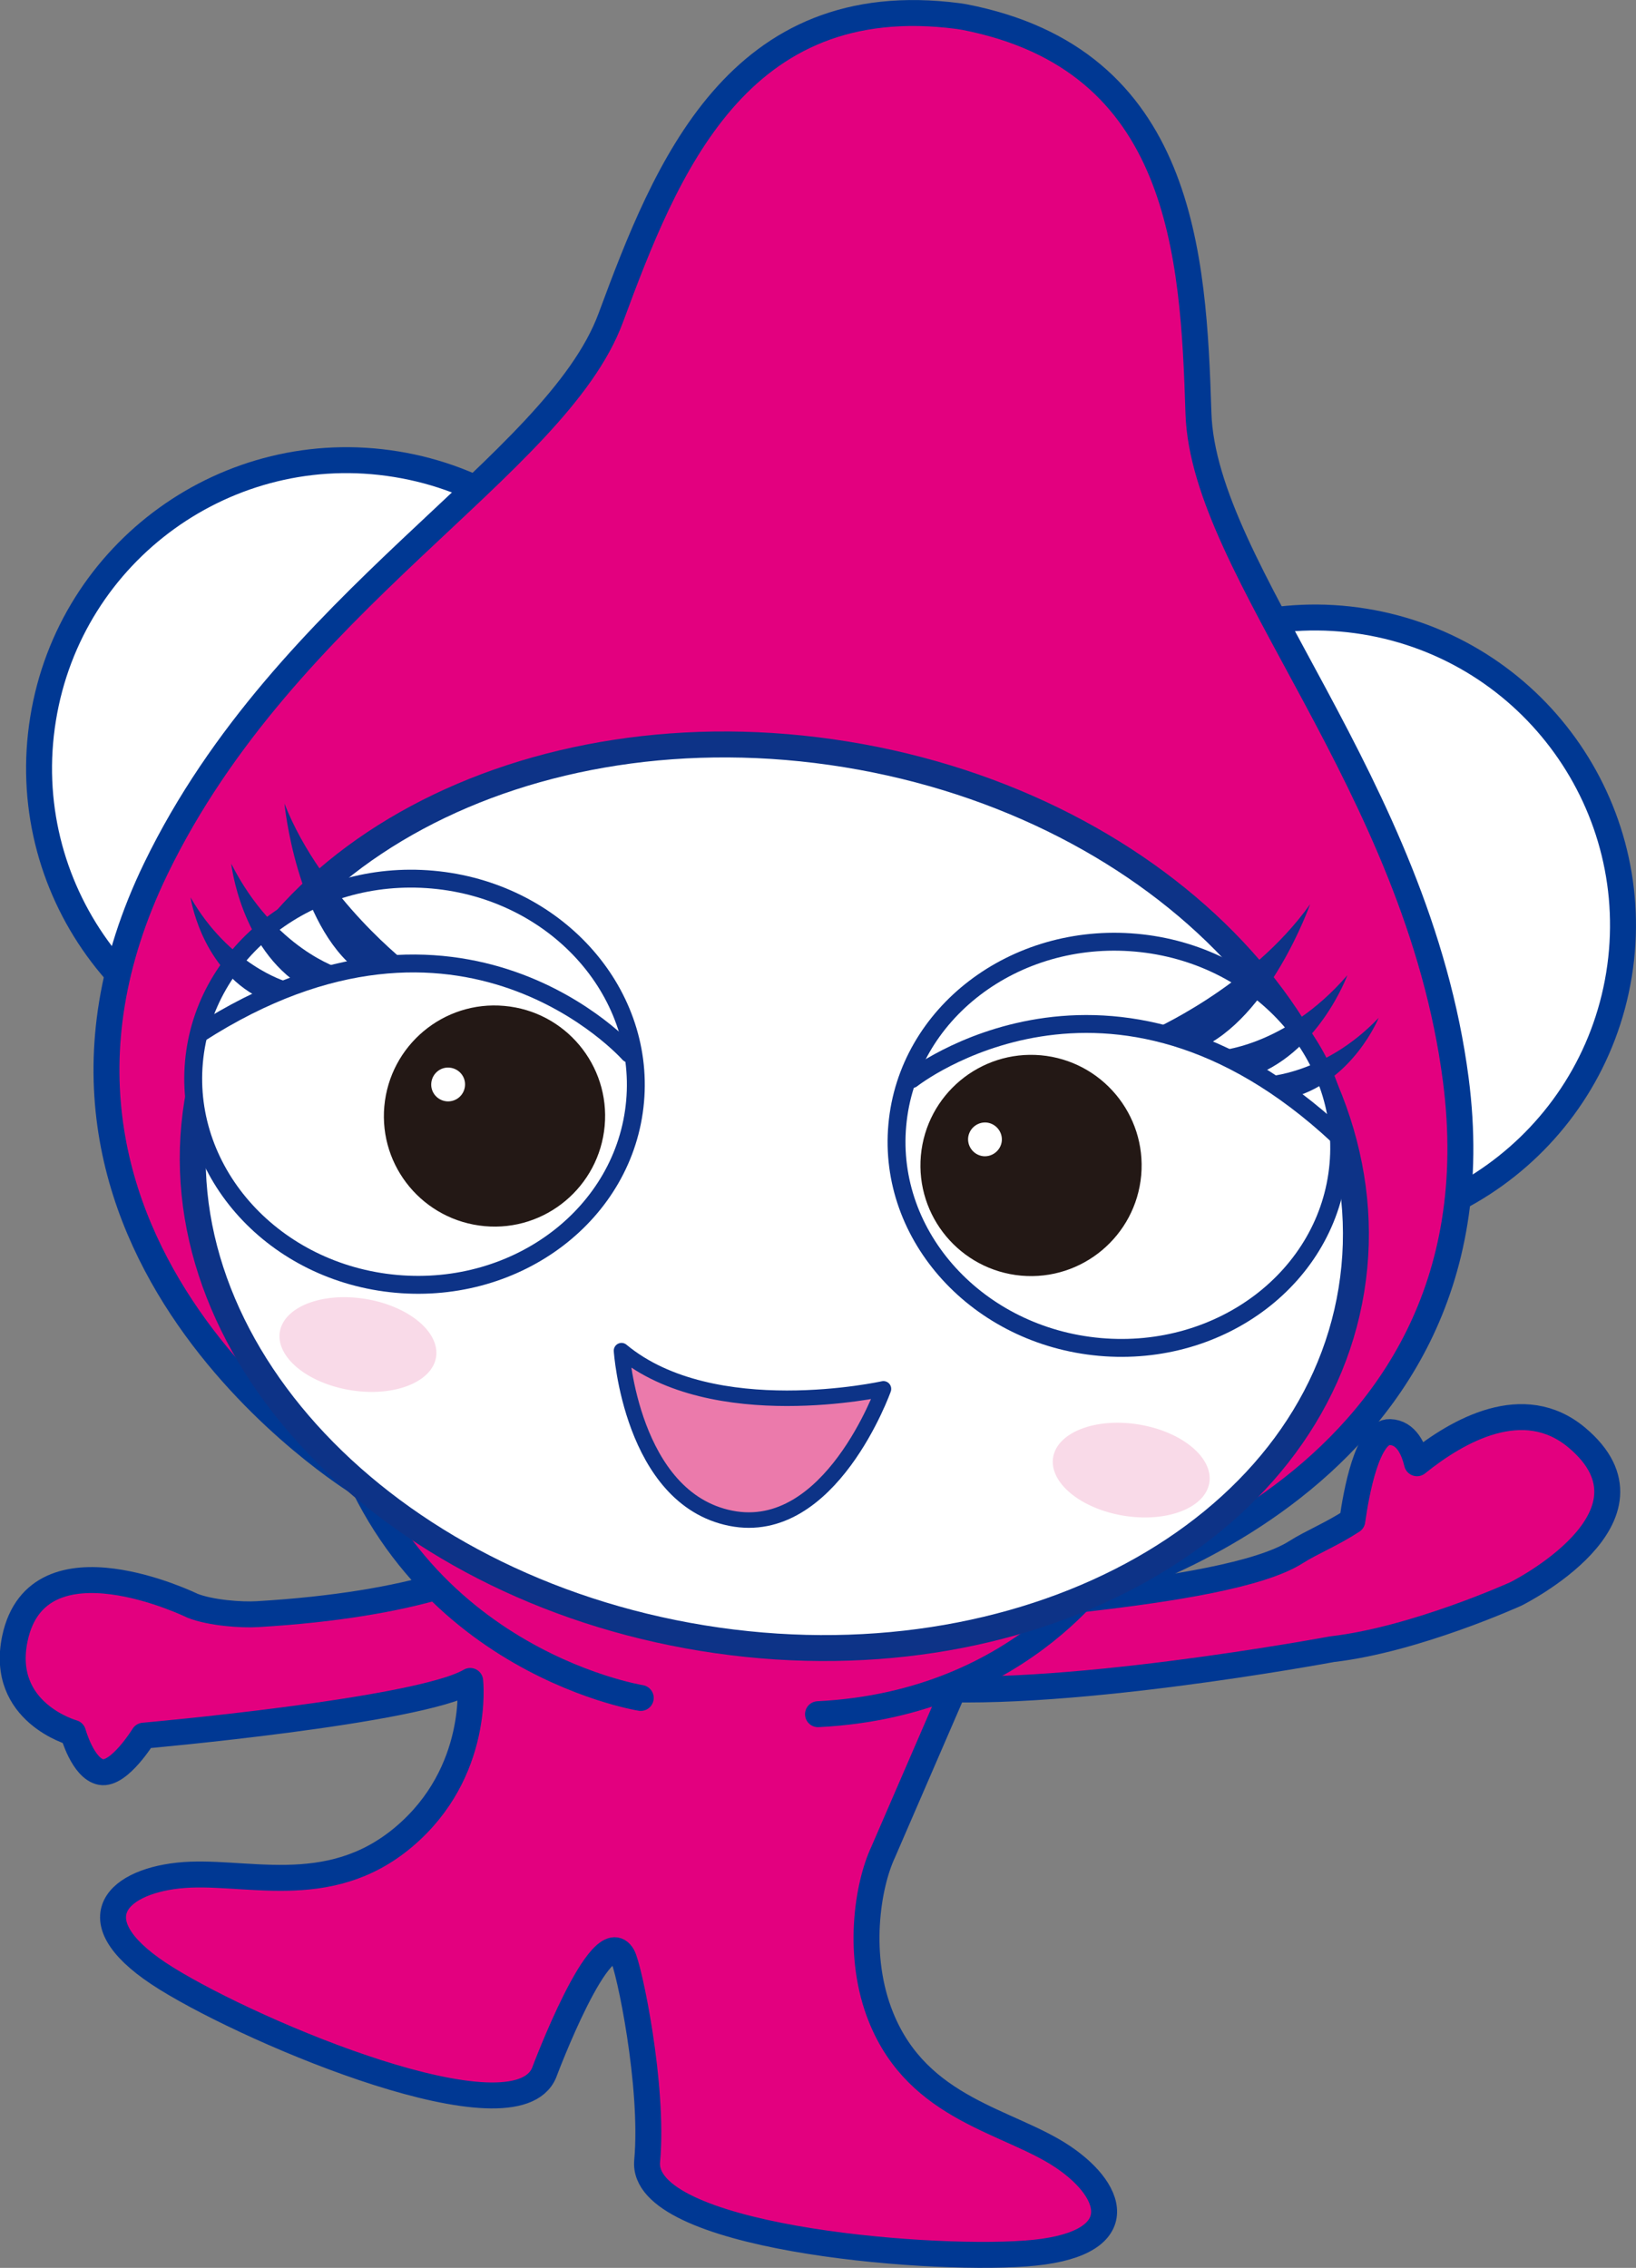 <?xml version="1.0" encoding="UTF-8"?>
<svg id="_レイヤー_2" data-name="レイヤー_2" xmlns="http://www.w3.org/2000/svg" viewBox="0 0 109.74 152.09">
  <rect x="0" y="0" width="109.74" height="152.09" fill="#808080" stroke="none"/>
  <defs>
    <style>
      .cls-1 {
        fill: #231815;
      }

      .cls-2, .cls-3, .cls-4 {
        fill: #fff;
      }

      .cls-5 {
        fill: #e3007f;
      }

      .cls-5, .cls-6, .cls-3, .cls-4, .cls-7 {
        stroke-linecap: round;
        stroke-linejoin: round;
      }

      .cls-5, .cls-3 {
        stroke: #003893;
      }

      .cls-5, .cls-3, .cls-4 {
        stroke-width: 1.74px;
      }

      .cls-8 {
        fill: #f9dae8;
      }

      .cls-6 {
        fill: none;
        stroke-width: 1.2px;
      }

      .cls-6, .cls-4, .cls-7 {
        stroke: #0d3387;
      }

      .cls-7 {
        fill: #eb7aab;
        stroke-width: 1.04px;
      }

      .cls-9 {
        fill: #0d3387;
      }
    </style>
  </defs>
  <g id="_テキスト" data-name="テキスト">
    <g>
      <path class="cls-5" d="M59.58,108.74c3.73-.92,22.53-1.59,27.34-4.64,1.07-.68,2.4-1.2,3.79-2.11.26-1.85,1-6,2.52-5.95,1.1.03,1.59,1.14,1.82,2.09,2.74-2.21,7.15-4.71,10.72-1.72,6.33,5.31-4.08,10.48-4.08,10.48,0,0-6.76,3.07-12.34,3.71,0,0-18.94,3.54-28.52,2.52,0,0-4.98-3.46-1.25-4.38Z"/>
      <path class="cls-5" d="M65.42,109.95l-26.49-10.45s-.65,7.5-21.65,8.75c-1.12.07-3.16-.09-4.36-.56,0,0-10.38-5.08-11.92,2.19-1.05,4.97,3.9,6.33,3.9,6.33,0,0,.66,2.41,1.88,2.63,1.22.22,2.85-2.44,2.85-2.44,0,0,18.45-1.63,21.91-3.67,0,0,.69,6.11-4.44,10.45-5.13,4.34-10.8,2.13-15.14,2.6-4.34.47-6.82,3.18-.79,6.91,6.03,3.74,23.39,11,25.33,6.31,0,0,3.85-10.3,5.26-7.83.43.75,2.11,8.71,1.65,13.76s18.28,6.71,25.36,6.2c7.07-.5,6.14-4.06,2.52-6.49-3.62-2.43-9.67-3.12-12.19-9.35-1.66-4.1-.92-8.82.14-11.08l6.18-14.27Z"/>
      <path class="cls-5" d="M42.98,113.87s-16.96-2.7-20.91-21.02c-4.34-20.09,66.41-16.07,52.67,11.56,0,0-5.78,9.85-19.87,10.55"/>
      <path class="cls-3" d="M2.89,48.2c-1.83,11.25,5.81,21.86,17.07,23.68,11.25,1.83,21.86-5.81,23.68-17.07,1.83-11.25-5.81-21.86-17.07-23.68-11.25-1.83-21.86,5.81-23.68,17.07Z"/>
      <path class="cls-3" d="M108.6,65.36c-1.83,11.25-12.43,18.89-23.68,17.07-11.25-1.83-18.89-12.43-17.07-23.68,1.83-11.25,12.43-18.89,23.68-17.07,11.25,1.83,18.89,12.43,17.07,23.68Z"/>
      <g>
        <path class="cls-5" d="M71.71,107.17s29.58-6.8,25.94-34.78c-2.58-19.83-16.92-34.06-17.26-44.68-.34-10.62-1.03-23.73-15.72-26.57l-.38-.06c-14.84-1.95-19.63,10.27-23.32,20.23-3.68,9.96-21.78,18.93-30.51,36.93-12.31,25.39,13.6,41.2,13.6,41.2"/>
        <path class="cls-4" d="M13.23,73.94c-2.66,16.37,12.52,32.45,33.9,35.92,21.38,3.47,40.86-6.98,43.52-23.35,2.66-16.37-12.52-32.45-33.9-35.92-21.38-3.47-40.86,6.98-43.52,23.35Z"/>
      </g>
      <path class="cls-8" d="M70.64,97.74c-.27,1.69,1.85,3.44,4.74,3.91,2.89.47,5.46-.52,5.74-2.21.27-1.69-1.85-3.44-4.74-3.91-2.89-.47-5.46.52-5.74,2.21Z"/>
      <path class="cls-8" d="M18.77,89.32c-.27,1.69,1.85,3.44,4.74,3.91,2.89.47,5.46-.52,5.74-2.21.27-1.69-1.85-3.44-4.74-3.91-2.89-.47-5.46.52-5.74,2.21Z"/>
      <path class="cls-7" d="M59.26,93.14s-11.43,2.54-17.57-2.56c0,0,.65,9.91,7.33,11.24,6.68,1.33,10.24-8.67,10.24-8.67Z"/>
      <g>
        <path class="cls-2" d="M12.68,71.19c-.67,7.49,5.41,14.15,13.58,14.88,8.17.73,15.34-4.74,16.01-12.23.67-7.49-5.41-14.15-13.58-14.88-8.17-.73-15.34,4.74-16.01,12.23Z"/>
        <g>
          <path class="cls-1" d="M25.78,74.18c-.37,4.08,2.64,7.68,6.73,8.05,4.08.37,7.68-2.65,8.05-6.72.37-4.08-2.65-7.69-6.73-8.05-4.08-.37-7.68,2.65-8.05,6.73Z"/>
          <path class="cls-2" d="M28.93,72.63c-.06.62.4,1.17,1.03,1.23.62.05,1.17-.4,1.23-1.03.06-.62-.4-1.17-1.03-1.23-.62-.06-1.17.4-1.23,1.03Z"/>
        </g>
        <path class="cls-6" d="M42.19,70.66s-11.21-12.67-28.83-1.33"/>
        <path class="cls-6" d="M13.01,71.22c-.67,7.49,5.41,14.15,13.58,14.88,8.17.73,15.34-4.74,16.01-12.23.67-7.49-5.41-14.15-13.58-14.88-8.17-.73-15.34,4.74-16.01,12.23Z"/>
      </g>
      <g>
        <path class="cls-2" d="M90.11,78.13c-.67,7.49-7.84,12.96-16.01,12.23-8.17-.73-14.25-7.4-13.58-14.88.67-7.49,7.84-12.96,16.01-12.23,8.17.73,14.26,7.4,13.58,14.88Z"/>
        <g>
          <path class="cls-1" d="M76.55,78.82c-.37,4.08-3.97,7.09-8.05,6.73-4.08-.37-7.09-3.97-6.73-8.05.37-4.08,3.97-7.09,8.05-6.73,4.08.37,7.09,3.97,6.73,8.05Z"/>
          <path class="cls-2" d="M67.2,76.51c-.06.62-.61,1.08-1.23,1.03-.62-.06-1.08-.61-1.03-1.23.06-.62.61-1.08,1.23-1.03.62.06,1.08.61,1.03,1.23Z"/>
        </g>
        <path class="cls-6" d="M61.16,72.37s13.28-10.47,28.61,3.82"/>
        <path class="cls-6" d="M89.78,78.1c-.67,7.49-7.84,12.96-16.01,12.23-8.17-.73-14.26-7.4-13.58-14.88.67-7.49,7.84-12.96,16.01-12.23,8.17.73,14.25,7.4,13.58,14.88Z"/>
      </g>
      <path class="cls-9" d="M84.92,72.2s3.94-.15,7.56-3.94c0,0-1.7,4.17-5.71,5.32l-1.85-1.39Z"/>
      <path class="cls-9" d="M81.58,70.48s4.58-.2,8.8-5.08c0,0-1.97,5.37-6.64,6.87l-2.15-1.79Z"/>
      <path class="cls-9" d="M77.05,69.19s6.85-2.95,10.83-8.55c0,0-2.7,7.66-7.5,9.72l-3.33-1.17Z"/>
      <path class="cls-9" d="M19.18,65.82s-3.78-1.09-6.4-5.64c0,0,.65,4.45,4.26,6.54l2.13-.9Z"/>
      <path class="cls-9" d="M22.83,64.96s-4.4-1.29-7.32-7.04c0,0,.63,5.69,4.8,8.26l2.52-1.22Z"/>
      <path class="cls-9" d="M27.54,64.79s-5.94-4.51-8.46-10.9c0,0,.78,8.09,4.95,11.24l3.51-.34Z"/>
    </g>
  </g>
</svg>